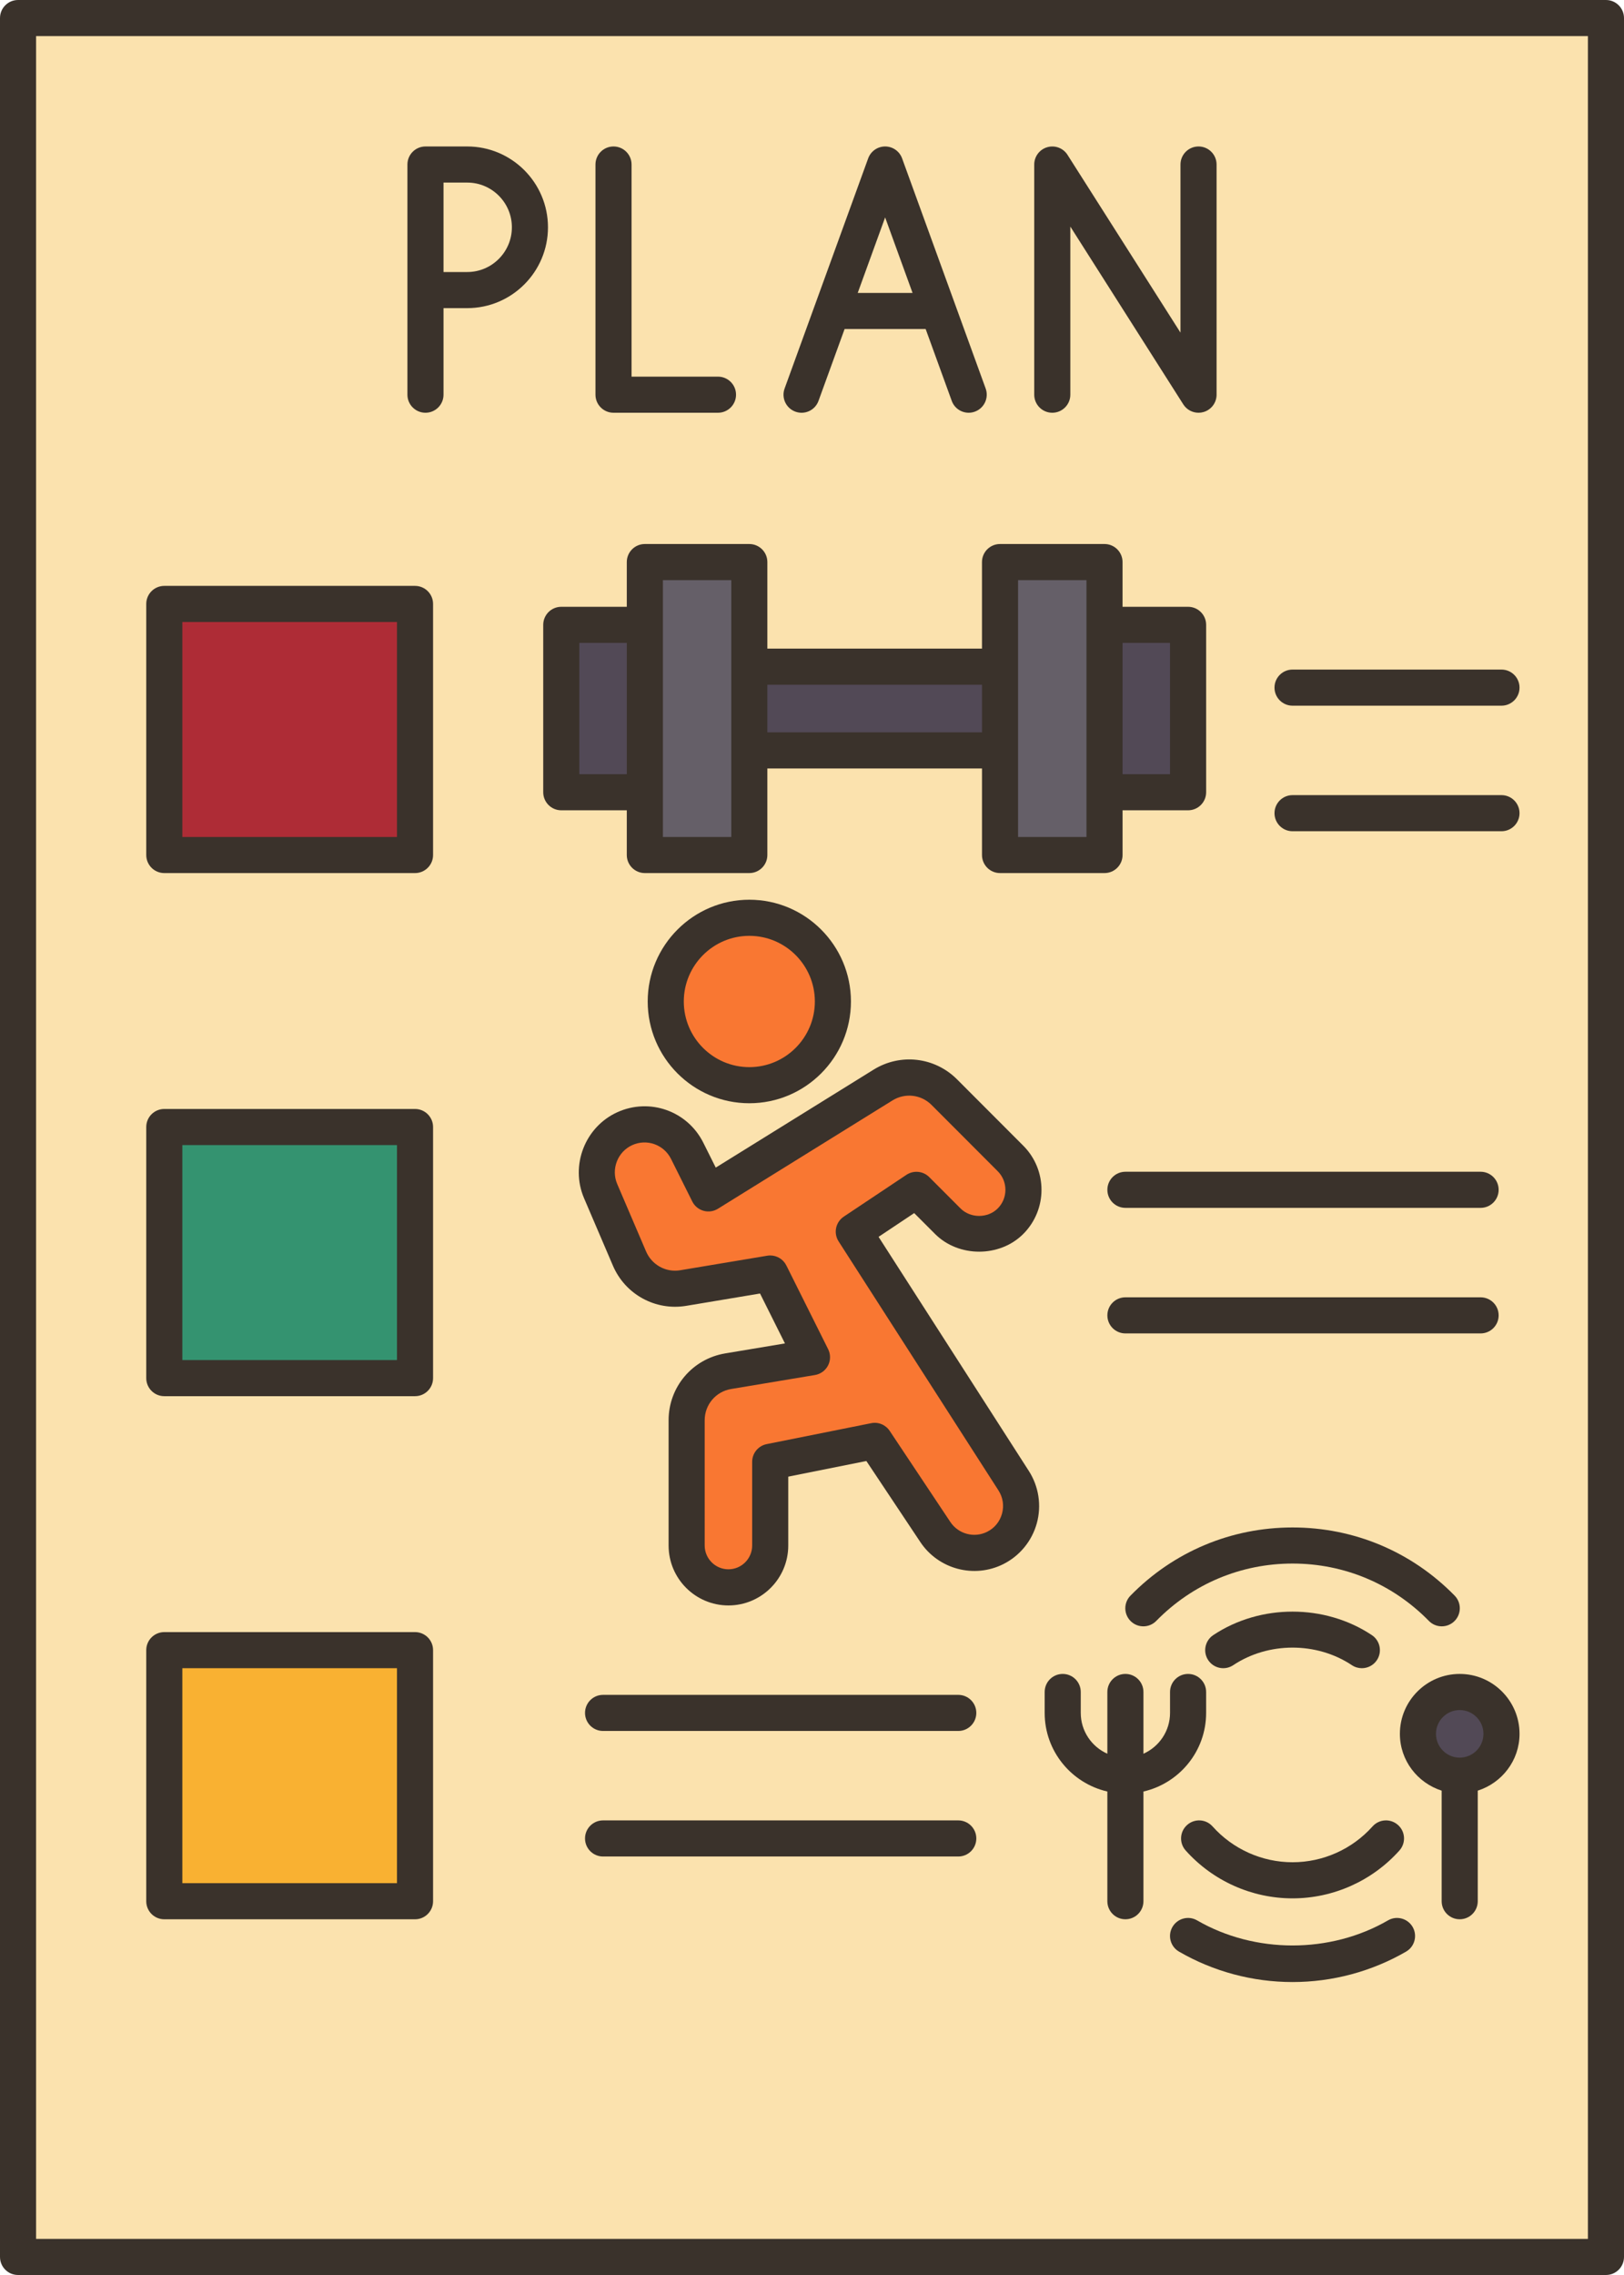 <?xml version="1.0" encoding="UTF-8"?><svg xmlns="http://www.w3.org/2000/svg" xmlns:xlink="http://www.w3.org/1999/xlink" height="126.0" preserveAspectRatio="xMidYMid meet" version="1.0" viewBox="0.0 0.0 90.0 126.0" width="90.0" zoomAndPan="magnify"><g><g><g><g><g id="change1_1"><path d="M1 1H89V125H1z" fill="#fbe2ae"/></g><g id="change2_2"><path d="M80.89,93.71c1.28,0,2.32,1.04,2.32,2.32s-1.04,2.32-2.32,2.32c-1.27,0-2.31-1.04-2.31-2.32 S79.62,93.71,80.89,93.71z" fill="#524956"/></g><g id="change2_3"><path d="M31.11 34.61H35.74V43.88H31.11z" fill="#524956"/></g><g id="change2_4"><path d="M61.21 34.61H65.84V43.88H61.21z" fill="#524956"/></g><g id="change2_1"><path d="M55.42 36.93L55.42 41.56 47.32 41.56 41.53 41.56 41.53 36.93 47.32 36.93z" fill="#524956"/></g><g id="change3_1"><path d="M61.21 43.88L61.21 47.36 55.42 47.36 55.42 41.56 55.42 36.93 55.42 31.13 61.21 31.13 61.21 34.61z" fill="#655f68"/></g><g id="change3_2"><path d="M41.53 41.56L41.53 47.36 35.74 47.36 35.74 43.88 35.74 34.61 35.74 31.13 41.53 31.13 41.53 36.93z" fill="#655f68"/></g><g id="change4_1"><path d="M56.17,82.01c0.84,1.3,0.36,3.03-1.02,3.72c-0.37,0.19-0.77,0.28-1.16,0.28 c-0.84,0-1.66-0.42-2.15-1.16l-3.37-5.05l-5.79,1.16v4.64c0,1.28-1.03,2.32-2.31,2.32c-0.64,0-1.22-0.26-1.64-0.68 c-0.42-0.42-0.68-1-0.68-1.64v-6.94c0-1.35,0.98-2.5,2.3-2.72L45,75.17l-2.32-4.64l-4.81,0.81c-1.25,0.2-2.48-0.47-2.98-1.64 l-1.61-3.74c-0.56-1.32,0.03-2.86,1.35-3.45c0.35-0.16,0.72-0.24,1.08-0.24c0.98,0,1.91,0.55,2.37,1.47l1.18,2.35l9.68-6 c1.08-0.67,2.49-0.51,3.39,0.4L56,64.16c0.96,0.96,0.96,2.52,0,3.48c-0.48,0.48-1.11,0.72-1.74,0.72 c-0.62,0-1.25-0.24-1.73-0.72l-1.74-1.74l-3.47,2.31L56.17,82.01z" fill="#f97732"/></g><g id="change4_2"><path d="M41.53,50.83c2.55,0,4.63,2.08,4.63,4.64c0,2.56-2.08,4.63-4.63,4.63 c-2.56,0-4.64-2.07-4.64-4.63C36.89,52.91,38.97,50.83,41.53,50.83z" fill="#f97732"/></g><g id="change5_1"><path d="M9.11 91.39H23V105.3H9.11z" fill="#f9b132"/></g><g id="change6_1"><path d="M9.11 62.42H23V76.33H9.11z" fill="#349370"/></g><g id="change7_1"><path d="M9.11 33.45H23V47.36H9.11z" fill="#ae2c36"/></g></g></g></g><g fill="#3a322b" id="change8_1"><path d="M89,0H1C0.448,0,0,0.448,0,1v124c0,0.553,0.448,1,1,1h88c0.552,0,1-0.447,1-1V1 C90,0.448,89.552,0,89,0z M88,124H2V2h86V124z" fill="inherit"/><path d="M23.579,22.86c0.552,0,1-0.448,1-1v-4.794h1.315c2.467,0,4.474-2.008,4.474-4.477 s-2.007-4.477-4.474-4.477h-2.315c-0.552,0-1,0.448-1,1V21.86C22.579,22.412,23.027,22.86,23.579,22.86z M24.579,10.112h1.315 c1.364,0,2.474,1.111,2.474,2.477s-1.11,2.477-2.474,2.477h-1.315V10.112z" fill="inherit"/><path d="M34,22.86h5.79c0.552,0,1-0.448,1-1s-0.448-1-1-1H35V9.112c0-0.552-0.448-1-1-1s-1,0.448-1,1V21.86 C33,22.412,33.448,22.86,34,22.86z" fill="inherit"/><path d="M58.316,22.86c0.552,0,1-0.448,1-1v-9.311l6.261,9.848c0.187,0.294,0.508,0.463,0.844,0.463 c0.093,0,0.187-0.013,0.279-0.04c0.427-0.124,0.721-0.515,0.721-0.96V9.112c0-0.552-0.448-1-1-1s-1,0.448-1,1v9.311L59.16,8.576 c-0.238-0.375-0.696-0.548-1.123-0.423c-0.427,0.124-0.721,0.515-0.721,0.96V21.86C57.316,22.412,57.764,22.86,58.316,22.86z" fill="inherit"/><path d="M44.08,22.8c0.521,0.19,1.093-0.079,1.281-0.599l1.445-3.977h4.493l1.445,3.977 c0.147,0.407,0.531,0.659,0.94,0.659c0.113,0,0.229-0.02,0.341-0.061c0.519-0.188,0.787-0.762,0.599-1.281L49.993,8.771 c-0.144-0.396-0.52-0.659-0.94-0.659s-0.796,0.263-0.94,0.659l-4.632,12.748C43.292,22.038,43.561,22.611,44.08,22.8z M49.053,12.041l1.52,4.184h-3.04L49.053,12.041z" fill="inherit"/><path d="M9.105,48.355H23c0.552,0,1-0.448,1-1V33.449c0-0.552-0.448-1-1-1H9.105c-0.552,0-1,0.448-1,1 v13.906C8.105,47.907,8.553,48.355,9.105,48.355z M10.105,34.449H22v11.906H10.105V34.449z" fill="inherit"/><path d="M9.105,77.327H23c0.552,0,1-0.447,1-1V62.42c0-0.552-0.448-1-1-1H9.105c-0.552,0-1,0.448-1,1 v13.907C8.105,76.88,8.553,77.327,9.105,77.327z M10.105,63.42H22v11.907H10.105V63.42z" fill="inherit"/><path d="M9.105,106.299H23c0.552,0,1-0.447,1-1V91.393c0-0.553-0.448-1-1-1H9.105c-0.552,0-1,0.447-1,1 v13.906C8.105,105.852,8.553,106.299,9.105,106.299z M10.105,92.393H22v11.906H10.105V92.393z" fill="inherit"/><path d="M30.105,43.878c0,0.552,0.448,1,1,1h3.631v2.477c0,0.552,0.448,1,1,1h5.79c0.552,0,1-0.448,1-1 v-4.794h11.895v4.794c0,0.552,0.448,1,1,1h5.79c0.552,0,1-0.448,1-1v-2.477h3.632c0.552,0,1-0.448,1-1v-9.271c0-0.552-0.448-1-1-1 H62.21v-2.477c0-0.552-0.448-1-1-1h-5.79c-0.552,0-1,0.448-1,1v4.794H42.526v-4.794c0-0.552-0.448-1-1-1h-5.79 c-0.552,0-1,0.448-1,1v2.477h-3.631c-0.552,0-1,0.448-1,1V43.878z M64.842,35.607v7.271H62.21v-7.271H64.842z M56.421,32.131h3.79 v2.477v9.271v2.477h-3.79V32.131z M54.421,37.925v2.635H42.526v-2.635H54.421z M36.737,32.131h3.79v14.224h-3.79v-2.477v-9.271 V32.131z M32.105,35.607h2.631v7.271h-2.631V35.607z" fill="inherit"/><path d="M47.158,55.467c0-3.107-2.526-5.636-5.631-5.636c-3.105,0-5.632,2.528-5.632,5.636 s2.526,5.636,5.632,5.636C44.631,61.103,47.158,58.575,47.158,55.467z M37.895,55.467c0-2.005,1.629-3.636,3.632-3.636 s3.631,1.631,3.631,3.636s-1.629,3.636-3.631,3.636S37.895,57.472,37.895,55.467z" fill="inherit"/><path d="M51.819,68.343c1.306,1.307,3.582,1.307,4.889,0c1.347-1.349,1.347-3.542,0-4.89l-3.668-3.672 c-1.239-1.24-3.143-1.46-4.63-0.537l-8.744,5.423l-0.688-1.376c-0.88-1.761-2.973-2.503-4.765-1.692 c-1.793,0.813-2.622,2.948-1.847,4.76l1.601,3.739c0.683,1.596,2.358,2.51,4.066,2.225l4.087-0.682l1.381,2.764l-3.313,0.553 c-1.817,0.304-3.135,1.86-3.135,3.703v6.938c0,1.83,1.487,3.318,3.316,3.318c1.828,0,3.315-1.488,3.315-3.318v-3.815l4.329-0.866 l2.991,4.489c1.003,1.506,2.98,2.03,4.597,1.222c0.911-0.456,1.588-1.281,1.858-2.264c0.27-0.983,0.109-2.039-0.442-2.896 l-8.328-12.966l1.974-1.316L51.819,68.343z M46.761,67.383c-0.454,0.303-0.581,0.913-0.286,1.372l8.859,13.792 c0.248,0.387,0.318,0.844,0.196,1.287c-0.122,0.442-0.414,0.799-0.824,1.004c-0.717,0.359-1.593,0.125-2.038-0.542l-3.362-5.047 c-0.224-0.337-0.631-0.508-1.028-0.426l-5.79,1.159c-0.467,0.094-0.804,0.504-0.804,0.98v4.635c0,0.727-0.59,1.318-1.315,1.318 c-0.726,0-1.316-0.592-1.316-1.318V78.66c0-0.861,0.616-1.589,1.464-1.73l4.647-0.775c0.313-0.052,0.583-0.25,0.727-0.532 c0.144-0.283,0.145-0.617,0.003-0.901l-2.316-4.636c-0.171-0.343-0.52-0.553-0.894-0.553c-0.055,0-0.11,0.005-0.165,0.014 l-4.816,0.804c-0.797,0.137-1.579-0.294-1.898-1.039l-1.601-3.739c-0.351-0.819,0.023-1.784,0.833-2.151 c0.808-0.367,1.752-0.03,2.15,0.763l1.177,2.357c0.125,0.252,0.351,0.439,0.622,0.516c0.271,0.077,0.561,0.036,0.8-0.112 l9.676-6.001c0.695-0.429,1.584-0.328,2.162,0.25l3.668,3.672c0.569,0.568,0.569,1.494,0,2.063c-0.55,0.551-1.509,0.551-2.059,0 l-1.737-1.738c-0.336-0.337-0.864-0.388-1.263-0.125L46.761,67.383z" fill="inherit"/><path d="M62.369,66.897h19.684c0.552,0,1-0.447,1-1s-0.448-1-1-1H62.369c-0.552,0-1,0.447-1,1 S61.816,66.897,62.369,66.897z" fill="inherit"/><path d="M62.369,73.851h19.684c0.552,0,1-0.447,1-1s-0.448-1-1-1H62.369c-0.552,0-1,0.447-1,1 S61.816,73.851,62.369,73.851z" fill="inherit"/><path d="M71.631,39.084H83.21c0.552,0,1-0.448,1-1s-0.448-1-1-1H71.631c-0.552,0-1,0.448-1,1 S71.079,39.084,71.631,39.084z" fill="inherit"/><path d="M71.631,46.038H83.21c0.552,0,1-0.448,1-1s-0.448-1-1-1H71.631c-0.552,0-1,0.448-1,1 S71.079,46.038,71.631,46.038z" fill="inherit"/><path d="M53.105,93.869H33.421c-0.552,0-1,0.447-1,1s0.448,1,1,1h19.685c0.552,0,1-0.447,1-1 S53.658,93.869,53.105,93.869z" fill="inherit"/><path d="M53.105,100.822H33.421c-0.552,0-1,0.447-1,1s0.448,1,1,1h19.685c0.552,0,1-0.447,1-1 S53.658,100.822,53.105,100.822z" fill="inherit"/><path d="M80.895,92.71c-1.828,0-3.315,1.488-3.315,3.318c0,1.478,0.978,2.719,2.315,3.146v6.124 c0,0.553,0.448,1,1,1s1-0.447,1-1v-6.124c1.338-0.427,2.316-1.668,2.316-3.146C84.21,94.198,82.723,92.71,80.895,92.71z M80.895,97.346c-0.725,0-1.315-0.591-1.315-1.317s0.59-1.318,1.315-1.318c0.726,0,1.316,0.592,1.316,1.318 S81.62,97.346,80.895,97.346z" fill="inherit"/><path d="M66.842,94.869V93.71c0-0.553-0.448-1-1-1s-1,0.447-1,1v1.159c0,1.008-0.608,1.875-1.474,2.261 v-3.42c0-0.553-0.448-1-1-1s-1,0.447-1,1v3.42c-0.867-0.386-1.474-1.252-1.474-2.261V93.71c0-0.553-0.448-1-1-1s-1,0.447-1,1 v1.159c0,2.124,1.489,3.898,3.474,4.354v6.075c0,0.553,0.448,1,1,1s1-0.447,1-1v-6.075C65.354,98.767,66.842,96.993,66.842,94.869 z" fill="inherit"/><path d="M76.92,106.36c-3.199,1.852-7.376,1.852-10.578,0c-0.479-0.279-1.09-0.113-1.367,0.364 c-0.276,0.479-0.113,1.09,0.365,1.366c1.905,1.103,4.08,1.685,6.291,1.685s4.386-0.582,6.291-1.685 c0.478-0.276,0.641-0.888,0.365-1.366C78.01,106.247,77.398,106.081,76.92,106.36z" fill="inherit"/><path d="M79.9,90.074c0.252,0,0.505-0.095,0.7-0.285c0.395-0.387,0.401-1.021,0.015-1.415 c-2.386-2.436-5.576-3.776-8.983-3.776s-6.597,1.341-8.983,3.776c-0.387,0.395-0.38,1.028,0.015,1.415 c0.394,0.387,1.028,0.379,1.414-0.015c2.006-2.049,4.689-3.177,7.554-3.177s5.548,1.128,7.555,3.177 C79.382,89.974,79.641,90.074,79.9,90.074z" fill="inherit"/><path d="M65.787,101.077c-0.412,0.367-0.447,1-0.079,1.411c1.507,1.686,3.666,2.652,5.923,2.652 s4.417-0.967,5.924-2.652c0.368-0.411,0.333-1.044-0.079-1.411c-0.412-0.369-1.043-0.334-1.412,0.079 c-1.127,1.261-2.743,1.984-4.433,1.984c-1.689,0-3.305-0.724-4.432-1.984C66.831,100.743,66.199,100.708,65.787,101.077z" fill="inherit"/><path d="M68.345,92.225c1.949-1.297,4.626-1.297,6.574,0c0.17,0.114,0.363,0.168,0.553,0.168 c0.323,0,0.641-0.156,0.833-0.446c0.306-0.459,0.181-1.08-0.278-1.386c-2.607-1.736-6.183-1.736-8.791,0 c-0.459,0.306-0.584,0.927-0.278,1.386C67.265,92.407,67.884,92.532,68.345,92.225z" fill="inherit"/></g></g></svg>